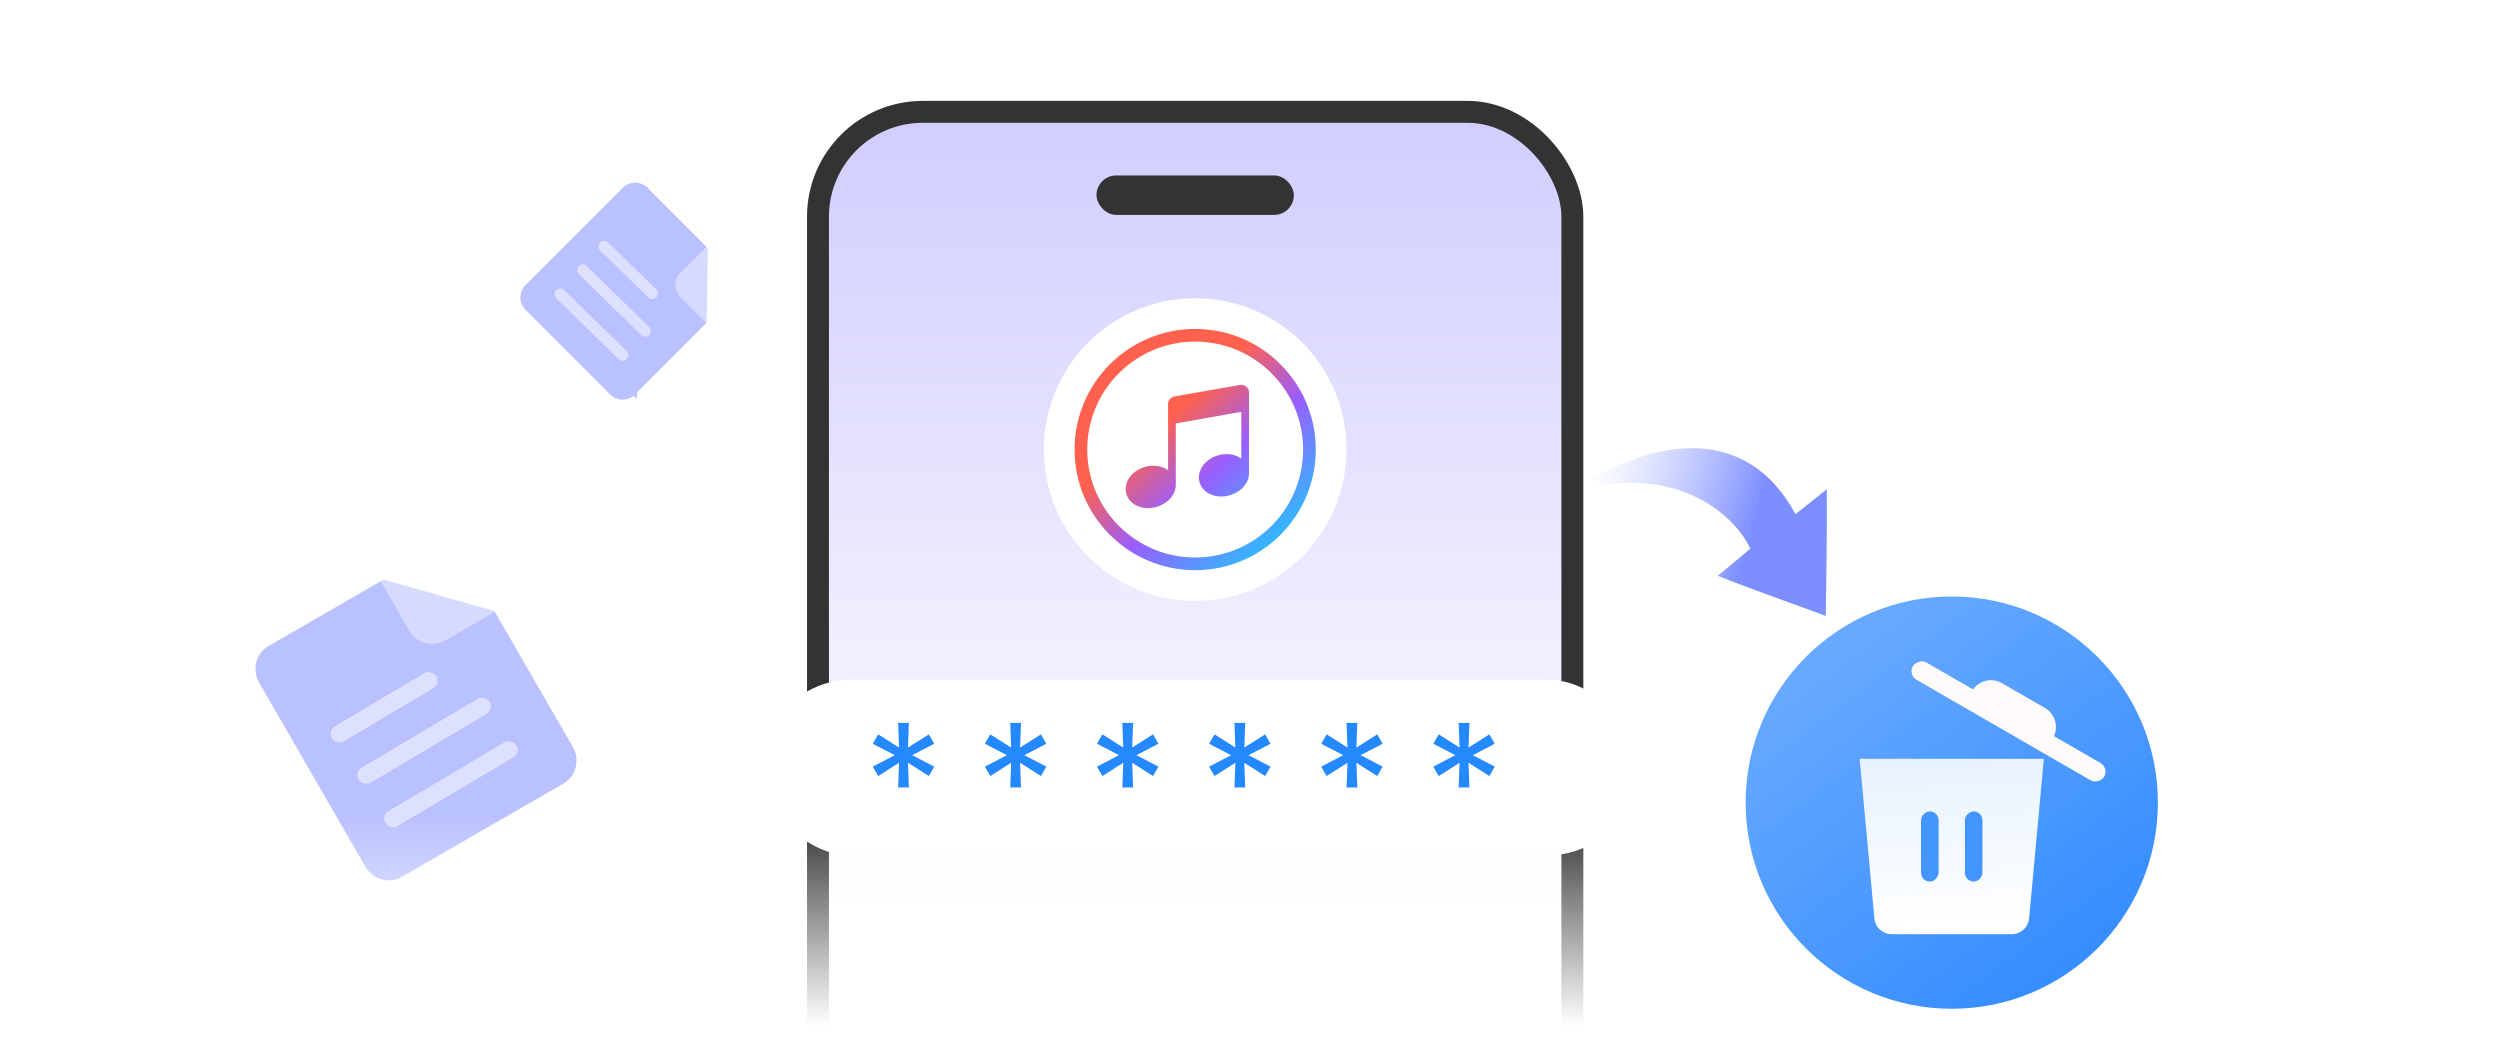 <svg xmlns="http://www.w3.org/2000/svg" width="570" height="237" fill="none"><mask id="b" width="570" height="234" x="0" y="0" maskUnits="userSpaceOnUse" style="mask-type:alpha"><rect width="570" height="234" fill="url(#a)" rx="20"/></mask><g mask="url(#b)"><path fill="#BAC1FF" d="m112.72 139.323 17.881 30.97c1.703 2.951.732 6.702-2.171 8.378l-36.784 21.238c-2.904 1.676-6.638.642-8.341-2.309l-24.221-41.952c-1.703-2.949-.732-6.7 2.172-8.376l26.215-15.135 25.249 7.186Z"/><rect width="27.724" height="3.994" x="74.621" y="166.619" fill="#fff" opacity=".5" rx="1.997" transform="rotate(-30.687 74.621 166.619)"/><rect width="34.764" height="3.994" x="80.727" y="176.055" fill="#fff" opacity=".5" rx="1.997" transform="rotate(-30.687 80.727 176.055)"/><rect width="34.764" height="3.994" x="86.836" y="185.967" fill="#fff" opacity=".5" rx="1.997" transform="rotate(-30.687 86.836 185.967)"/><path fill="#fff" d="m86.795 132.527.67-.387 24.919 6.608.419.725a6.29 6.29 0 0 1-.532.344l-10.634 6.14c-2.938 1.696-6.656.749-8.308-2.111l-6.534-11.319Z" opacity=".4"/><path fill="#BAC1FF" stroke="#BAC1FF" d="m144.8 89.954-.353-.353c-1.369 1.369-3.558 1.379-4.891.046L120.13 70.221c-1.333-1.333-1.323-3.522.046-4.891l22.156-22.156c1.367-1.367 3.556-1.377 4.889-.045l.354-.353-.354.353h.001v.001h.001v.002h.001l.002.002.001.001.002.002.001.002.002.002.002.002.003.002.002.002.003.003.003.003.003.003.003.003.003.003.004.004.003.004.004.003.004.005.005.004.004.004.005.005.004.005.005.005.005.005.006.005.005.005.006.006.005.006.006.006.006.006.007.006.006.006.007.007.007.007.007.007.007.007.007.007.007.008.008.007.008.008.008.008.008.008.008.008.009.009.008.009.009.008.009.01.009.008.009.01.01.01.009.009.01.01.01.01.01.01.01.01.011.01.01.01.011.011.011.01.011.012.011.011.011.011.012.012.011.011.012.012.012.012.012.012.012.012.012.013.013.012.013.013.013.013.012.013.014.013.013.013.013.014.014.013.014.014.013.014.014.014.015.014.014.014.014.015.015.014.015.015.014.015.016.015.015.015.015.015.015.016.016.015.016.016.016.016.016.016.016.016.016.016.016.017.017.016.017.017.016.017.017.017.018.017.017.017.017.017.018.018.017.018.018.017.018.018.018.018.018.018.019.019.018.018.019.019.018.019.019.018.019.02.019.018.019.02.02.019.019.02.02.019.019.02.02.02.02.02.02.02.021.02.02.02.02.02.021.021.021.021.021.02.021.022.021.02.021.022.021.021.022.022.021.021.022.022.022.022.022.022.022.022.022.022.022.022.022.023.023.022.023.023.022.023.023.022.023.023.023.023.023.024.024.023.023.023.024.024.023.023.024.024.024.024.024.024.024.024.024.024.024.025.025.024.024.024.025.025.025.025.024.025.025.025.025.025.025.025.026.025.025.025.026.026.025.025.026.026.025.026.026.026.026.026.026.026.027.026.026.026.026.026.027.027.026.026.027.027.027.027.026.027.027.027.027.027.028.027.027.027.027.027.028.028.027.027.028.028.027.028.028.027.028.028.028.028.028.028.028.028.028.029.029.028.028.028.029.029.028.029.029.028.029.029.029.029.028.029.029.029.03.029.029.03.029.028.029.03.03.03.029.029.03.03.03.029.029.03.03.03.03.03.03.03.03.03.031.03.03.03.03.03.031.03.03.031.031.03.03.032.031.03.031.03.031.032.03.03.031.032.032.03.031.032.031.031.031.032.032.03.031.032.032.032.031.031.032.032.031.032.032.032.032.031.032.032.032.032.032.032.032.033.032.032.033.032.032.032.032.033.033.032.032.032.033.033.032.033.033.032.033.033.033.033.033.033.033.033.033.033.033.033.033.033.033.033.033.033.033.034.034.033.033.033.034.034.033.033.034.034.033.034.034.033.034.034.033.034.034.034.034.034.034.033.034.034.034.034.034.035.034.034.035.034.034.034.034.034.034.035.035.034.034.035.035.034.034.035.035.034.034.035.035.034.035.035.035.035.034.035.035.034.035.035.035.035.035.035.035.035.035.035.035.035.035.035.035.036.035.035.036.035.035.035.035.036.036.035.035.035.035.036.036.035.035.036.036.035.035.036.036.035.036.036.035.036.036.035.036.036.035.036.036.035.036.036.036.036.036.036.036.036.036.036.036.036.035.036.036.036.037.036.036.036.036.036.036.036.036.036.036.036.036.036.036.037.037.036.036.036.036.037.036.036.037.036.036.036.036.037.037.036.036.036.037.037.036.036.037.037.036.036.036.037.037.036.036.037.037.036.037.037.036.036.037.037.036.037.037.036.036.037.037.036.037.037.036.037.037.036.037.037.036.037.037.036.037.037.036.037.037.036.037.037.036.037.037.036.037.037.037.037.036.037.037.036.037.037.037.037.036.037.037.036.037.037.037.037.036.037.037.036.037.037.037.037.036.037.037.036.037.037.037.037.036.037.037.036.037.037.037.037.036.037.037.037.037.036.037.037.036.037.037.036.037.037.036.037.037.036.037.037.036.037.037.036.037.037.036.037.037.036.037.037.036.037.037.036.036.037.037.036.037.037.036.036.037.037.036.036.037.037.036.036.036.037.037.036.036.037.037.036.036.036.036.037.037.036.036.036.036.037.037.036.036.036.036.037.036.036.037.036.036.036.036.036.036.036.036.036.036.037.036.036.036.036.036.036.036.036.036.035.036.036.036.036.036.036.036.036.036.036.035.036.036.035.036.036.035.036.036.035.036.036.035.036.036.035.035.035.036.036.035.035.036.036.035.035.035.035.036.036.035.035.035.035.035.035.035.036.035.035.036.035.035.035.035.035.034.035.035.035.035.035.035.034.035.035.035.035.034.035.035.034.034.035.035.034.035.035.034.034.034.035.035.034.034.034.034.035.035.034.034.034.034.034.034.034.034.034.034.034.034.034.019.02-.256 16.563-.024.024-.042.042-.042.041-.042.042-.041.042-.042.042-.043.042-.042.042-.042.043-.042.042-.042.042-.042.042-.043.042-.042.043-.042.042-.043.043-.042.042-.043.043-.042.042-.043.043-.042.042-.043.043-.043.043-.043.042-.042.043-.043.043-.043.043-.043.042-.043.043-.043.043-.043.043-.043.043-.043.043-.043.043-.043.043-.043.044-.043.043-.043.043-.043.043-.044.043-.043.044-.043.043-.043.043-.044.044-.043.043-.044.043-.043.044-.043.043-.044.044-.043.043-.044.044-.043.043-.044.044-.043.043-.044.044-.044.043-.043.044-.044.044-.044.043-.043.044-.044.044-.044.043-.043.044-.044.044-.044.044-.044.043-.043.044-.044.044-.044.044-.044.044-.044.044-.044.043-.044.044-.043.044-.044.044-.044.044-.044.044-.044.044-.044.044-.044.044-.044.044-.044.043-.044.044-.044.044-.044.044-.044.044-.044.044-.044.044-.044.044-.043.044-.044.044-.044.044-.044.044-.044.044-.044.044-.044.044-.044.044-.044.044-.044.044-.044.044-.044.044-.044.044-.044.044-.044.044-.044.044-.044.044-.044.044-.044.044-.044.044-.044.044-.044.043-.044.044-.044.044-.043.044-.044.044-.044.044-.044.044-.044.044-.044.043-.043.044-.044.044-.044.044-.044.044-.044.043-.043.044-.044.044-.044.044-.043.043-.044.044-.044.044-.043.043-.044.044-.044.043-.043.044-.044.044-.043.043-.044.044-.043.043-.044.044-.043.043-.044.044-.043.043-.044.043-.043.044-.043.043-.044.043-.043.044-.043.043-.043.043-.043.043-.044.043-.043.044-.043.043-.043.043-.043.043-.043.043-.043.043-.043.043-.043.043-.043.043-.043.042-.042.043-.043.043-.043.043-.043.042-.042.043-.043.043-.043.042-.042.043-.043.042-.042.043-.043.042-.042.043-.042.042-.043.042-.042.043-.042.042-.042.042-.043.042-.042.042-.042.042-.042.043-.042.041-.042.043-.042.041-.041.042-.042.042-.042.042-.042.041-.041.042-.042.042-.041.041-.042.042-.041.041-.042.042-.041.04-.041.042-.042.041-.041.042-.041.04-.041.042-.041.04-.041.042-.041.04-.041.042-.041.04-.04.041-.041.04-.041.041-.04.041-.041.04-.04.041-.041.04-.04.04-.04.041-.04.04-.041.04-.04.04-.04.04-.04.04-.04.04-.039.04-.04.04-.04.04-.039.04-.04.039-.04.04-.039.039-.039.04-.04.038-.039.04-.039.039-.039.039-.039.039-.039.039-.039.039-.039.038-.038.04-.039.038-.039.038-.038.039-.038.038-.039.039-.038.038-.038.038-.038.038-.038.038-.038.038-.038.038-.038.038-.038.038-.037.037-.038.038-.037.037-.038.038-.037.037-.037.037-.038.037-.037.037-.037.037-.037.037-.036.037-.037.037-.037.037-.036.036-.037.037-.036.036-.036.036-.037.036-.036.036-.036.037-.036.035-.035.036-.036.036-.036.036-.035.035-.036.036-.035.035-.036.035-.035.035-.035.036-.035.035-.035.034-.035.035-.034.035-.035.035-.034.034-.035.035-.034.034-.034.034-.034.034-.034.034-.034.034-.034.034-.034.034-.033.033-.034.034-.033.033-.034.033-.033.034-.033.033-.033.033-.033.033-.033.032-.032.033-.033.033-.032.032-.033.032-.032.033-.032.032-.032.032-.032.032-.032.031-.031.032-.032.032-.031.031-.032.031-.031.032-.031.03-.031.032-.031.03-.031.031-.03.031-.031.03-.03.03-.03.031-.031.03-.03.03-.03.03-.029.03-.03.03-.03.03-.029.029-.029.03-.03.028-.029.03-.029.029-.029.028-.028.029-.029.029-.028.028-.029.028-.028.029-.028.028-.028.028-.028.027-.027.028-.028.028-.027.027-.028.027-.027.028-.027.027-.027.027-.027.026-.026.027-.027.026-.026.027-.026.026-.026.026-.026.026-.026.026-.026.026-.026.025-.025.026-.025.025-.025.025-.025.025-.025.025-.025.025-.025.024-.024.025-.024.024-.025.024-.024.024-.023.024-.024.024-.024.024-.023.023-.024.023-.023.023-.023.023-.023.023-.022.023-.023.023-.022.022-.023.022-.022.022-.022.023-.022.021-.021.022-.022.022-.021.02-.021.022-.021.021-.021.021-.021.02-.021.021-.02.02-.02.021-.021.02-.02.02-.019.02-.02.02-.02.02-.019.019-.019.019-.019.019-.019.019-.019.018-.018.02-.019.017-.018.019-.018.018-.018.018-.018.017-.017.018-.018.017-.017.018-.017.017-.017.017-.017.016-.016.017-.017.016-.016.017-.016.016-.016.016-.016.015-.015.016-.016.015-.015.016-.015.015-.015.015-.015.014-.014.015-.014.014-.015.014-.014.014-.014.014-.013.014-.014.013-.013.014-.013.013-.013.013-.013.013-.012.012-.013.013-.012.012-.012.012-.012.012-.012.012-.011.011-.012.011-.011.012-.011.01-.011.011-.01.011-.011.01-.01.01-.01.01-.01.01-.009.01-.01.01-.009.009-.009.01-.009.008-.009.009-.009.008-.008.009-.008.008-.008.008-.008.008-.007.007-.008.008-.007.007-.007.007-.007.007-.006.006-.007.007-.006.006-.006.006-.006.006-.006.005-.005.006-.005.005-.005.005-.005.005-.005.005-.004.004-.004.004-.004.004-.004.004-.004.004-.003.003-.004.003-.003.003-.002.003-.003.003-.002.002-.003.002-.002.002-.001.002-.002.002-.001.001-.002.001v.001l-.001.001h-.001l.353.355Z"/><rect width="17.932" height="2.583" x="137.725" y="54.365" fill="#fff" opacity=".5" rx="1.292" transform="rotate(44.313 137.725 54.365)"/><rect width="22.486" height="2.583" x="132.852" y="59.76" fill="#fff" opacity=".5" rx="1.292" transform="rotate(44.313 132.852 59.76)"/><rect width="22.486" height="2.583" x="127.682" y="65.234" fill="#fff" opacity=".5" rx="1.292" transform="rotate(44.313 127.682 65.234)"/><path fill="#fff" d="m161.062 56.264.355.354.043 16.675-.383.383a4.121 4.121 0 0 1-.304-.275l-5.616-5.617c-1.551-1.55-1.583-4.032-.072-5.543l5.977-5.977Z" opacity=".4"/><rect width="171.998" height="323.028" x="186.5" y="25.5" fill="url(#c)" stroke="#333" stroke-width="5" rx="23.9"/><path fill="#fff" d="M272.5 137c19.054 0 34.5-15.446 34.5-34.5 0-19.054-15.446-34.5-34.5-34.5-19.054 0-34.5 15.446-34.5 34.5 0 19.054 15.446 34.5 34.5 34.5Z"/><path fill="url(#d)" d="M272.5 130c15.188 0 27.5-12.312 27.5-27.5S287.688 75 272.5 75 245 87.312 245 102.5s12.312 27.5 27.5 27.5Z"/><path fill="url(#e)" d="M272.501 127.134c13.605 0 24.635-11.03 24.635-24.635 0-13.606-11.03-24.636-24.635-24.636-13.606 0-24.636 11.03-24.636 24.636 0 13.605 11.03 24.635 24.636 24.635Z"/><path fill="#fff" d="M272.505 77.894c-13.588 0-24.61 11.012-24.61 24.6 0 13.588 11.022 24.611 24.61 24.611s24.6-11.012 24.6-24.6c0-13.588-11.012-24.61-24.6-24.61Zm12.267 13.342v16.691h-.012c0 .616-.134 1.255-.425 1.849-.661 1.389-2.005 2.498-3.675 3.058a6.934 6.934 0 0 1-2.218.369c-2.274 0-4.167-1.153-4.839-2.946-.392-1.053-.325-2.218.191-3.293.661-1.389 2.005-2.509 3.663-3.058a6.908 6.908 0 0 1 2.218-.37c1.288 0 2.442.381 3.338 1.031V93.902l-14.63 2.588c-.101.022-.202.022-.302.022v14.059h-.012c0 .616-.134 1.254-.425 1.848-.661 1.389-2.005 2.498-3.675 3.058a6.908 6.908 0 0 1-2.218.37c-2.274 0-4.167-1.154-4.839-2.946-.392-1.053-.325-2.218.191-3.294.661-1.389 2.005-2.509 3.663-3.058a6.934 6.934 0 0 1 2.218-.369c1.288 0 2.442.381 3.338 1.03V92.121c0-.851.616-1.58 1.456-1.725l14.932-2.633c.101-.022.202-.022.303-.022.414 0 .806.146 1.131.415.404.336.628.828.628 1.344v1.736Z"/><rect width="45" height="9" x="250" y="40" fill="#333" rx="4.5"/><g filter="url(#f)"><rect width="199" height="40" x="174" y="151" fill="#fff" rx="20"/></g><path fill="#2489FF" d="m204.773 179.545.204-5.625-4.755 3.018-1.228-2.148 5.012-2.608-5.012-2.608 1.228-2.148 4.755 3.017-.204-5.625h2.454l-.204 5.625 4.755-3.017 1.228 2.148-5.012 2.608 5.012 2.608-1.228 2.148-4.755-3.018.204 5.625h-2.454Zm25.56 0 .204-5.625-4.755 3.018-1.228-2.148 5.012-2.608-5.012-2.608 1.228-2.148 4.755 3.017-.204-5.625h2.454l-.204 5.625 4.755-3.017 1.228 2.148-5.012 2.608 5.012 2.608-1.228 2.148-4.755-3.018.204 5.625h-2.454Zm25.56 0 .204-5.625-4.755 3.018-1.228-2.148 5.012-2.608-5.012-2.608 1.228-2.148 4.755 3.017-.204-5.625h2.454l-.204 5.625 4.755-3.017 1.228 2.148-5.012 2.608 5.012 2.608-1.228 2.148-4.755-3.018.204 5.625h-2.454Zm25.56 0 .204-5.625-4.755 3.018-1.228-2.148 5.012-2.608-5.012-2.608 1.228-2.148 4.755 3.017-.204-5.625h2.454l-.204 5.625 4.755-3.017 1.228 2.148-5.012 2.608 5.012 2.608-1.228 2.148-4.755-3.018.204 5.625h-2.454Zm25.56 0 .204-5.625-4.755 3.018-1.228-2.148 5.012-2.608-5.012-2.608 1.228-2.148 4.755 3.017-.204-5.625h2.454l-.204 5.625 4.755-3.017 1.228 2.148-5.012 2.608 5.012 2.608-1.228 2.148-4.755-3.018.204 5.625h-2.454Zm25.56 0 .204-5.625-4.755 3.018-1.228-2.148 5.012-2.608-5.012-2.608 1.228-2.148 4.755 3.017-.204-5.625h2.454l-.204 5.625 4.755-3.017 1.228 2.148-5.012 2.608 5.012 2.608-1.228 2.148-4.755-3.018.204 5.625h-2.454Z"/></g><g filter="url(#g)"><circle cx="445" cy="180" r="47" fill="url(#h)"/></g><path fill="#FFFBFA" d="M468.082 168.254a5 5 0 0 0-1.83-6.83l-9.811-5.665a5 5 0 0 0-6.83 1.831l-.904 1.565 18.471 10.664.904-1.565Z"/><rect width="50.372" height="4.538" fill="#FFFBFA" rx="2.269" transform="matrix(-.866 -.5 -.5 .866 480.893 175.113)"/><path fill="url(#i)" d="M466 173h-42l3.357 36.368A4 4 0 0 0 431.34 213h27.32a4 4 0 0 0 3.983-3.632L466 173Z"/><rect width="4" height="16" fill="#4395FF" rx="2" transform="matrix(-1 0 0 1 442 185)"/><rect width="4" height="16" fill="#4395FF" rx="2" transform="matrix(-1 0 0 1 452 185)"/><path fill="url(#j)" d="m416.504 111.551-7.123 5.677c-11.417-21.1-33.009-17.309-51.447-5.054 24.518-7.102 37.675 5.493 41.14 12.913l-7.426 6.201c6.954 2.791 21.896 8.096 24.614 9.14.17-8.467.32-21.141.242-28.877Z"/><defs><linearGradient id="a" x1="285" x2="285" y1="186" y2="234" gradientUnits="userSpaceOnUse"><stop stop-color="#FFF8F5"/><stop offset="1" stop-color="#FFEDE4" stop-opacity="0"/></linearGradient><linearGradient id="c" x1="272.499" x2="272.499" y1="23" y2="206.5" gradientUnits="userSpaceOnUse"><stop stop-color="#D0CCFF"/><stop offset="1" stop-color="#fff"/></linearGradient><linearGradient id="d" x1="256.82" x2="293.728" y1="79.825" y2="121.075" gradientUnits="userSpaceOnUse"><stop offset=".306" stop-color="#FF614E"/><stop offset=".623" stop-color="#995EFF"/><stop offset="1" stop-color="#31B9FF"/></linearGradient><linearGradient id="e" x1="258.454" x2="291.517" y1="82.185" y2="119.138" gradientUnits="userSpaceOnUse"><stop offset=".306" stop-color="#FF614E"/><stop offset=".623" stop-color="#995EFF"/><stop offset="1" stop-color="#31B9FF"/></linearGradient><linearGradient id="h" x1="411.056" x2="477.204" y1="133" y2="220.037" gradientUnits="userSpaceOnUse"><stop stop-color="#6EADFF"/><stop offset="1" stop-color="#338CFF"/></linearGradient><linearGradient id="i" x1="446" x2="447.783" y1="173" y2="210.916" gradientUnits="userSpaceOnUse"><stop stop-color="#E7F2FF"/><stop offset="1" stop-color="#fff"/></linearGradient><linearGradient id="j" x1="399.373" x2="362.071" y1="121.239" y2="111.064" gradientUnits="userSpaceOnUse"><stop stop-color="#7D8FFF"/><stop offset="1" stop-color="#ABB7FF" stop-opacity="0"/></linearGradient><filter id="f" width="207" height="48" x="170" y="151" color-interpolation-filters="sRGB" filterUnits="userSpaceOnUse"><feFlood flood-opacity="0" result="BackgroundImageFix"/><feColorMatrix in="SourceAlpha" result="hardAlpha" values="0 0 0 0 0 0 0 0 0 0 0 0 0 0 0 0 0 0 127 0"/><feOffset dy="4"/><feGaussianBlur stdDeviation="2"/><feComposite in2="hardAlpha" operator="out"/><feColorMatrix values="0 0 0 0 0 0 0 0 0 0.308 0 0 0 0 0.67 0 0 0 0.11 0"/><feBlend in2="BackgroundImageFix" result="effect1_dropShadow_2887_3496"/><feBlend in="SourceGraphic" in2="effect1_dropShadow_2887_3496" result="shape"/></filter><filter id="g" width="107" height="107" x="391.5" y="129.5" color-interpolation-filters="sRGB" filterUnits="userSpaceOnUse"><feFlood flood-opacity="0" result="BackgroundImageFix"/><feColorMatrix in="SourceAlpha" result="hardAlpha" values="0 0 0 0 0 0 0 0 0 0 0 0 0 0 0 0 0 0 127 0"/><feOffset dy="3"/><feGaussianBlur stdDeviation="3.25"/><feComposite in2="hardAlpha" operator="out"/><feColorMatrix values="0 0 0 0 0 0 0 0 0 0.307 0 0 0 0 0.707 0 0 0 0.1 0"/><feBlend in2="BackgroundImageFix" result="effect1_dropShadow_2887_3496"/><feBlend in="SourceGraphic" in2="effect1_dropShadow_2887_3496" result="shape"/></filter></defs></svg>
